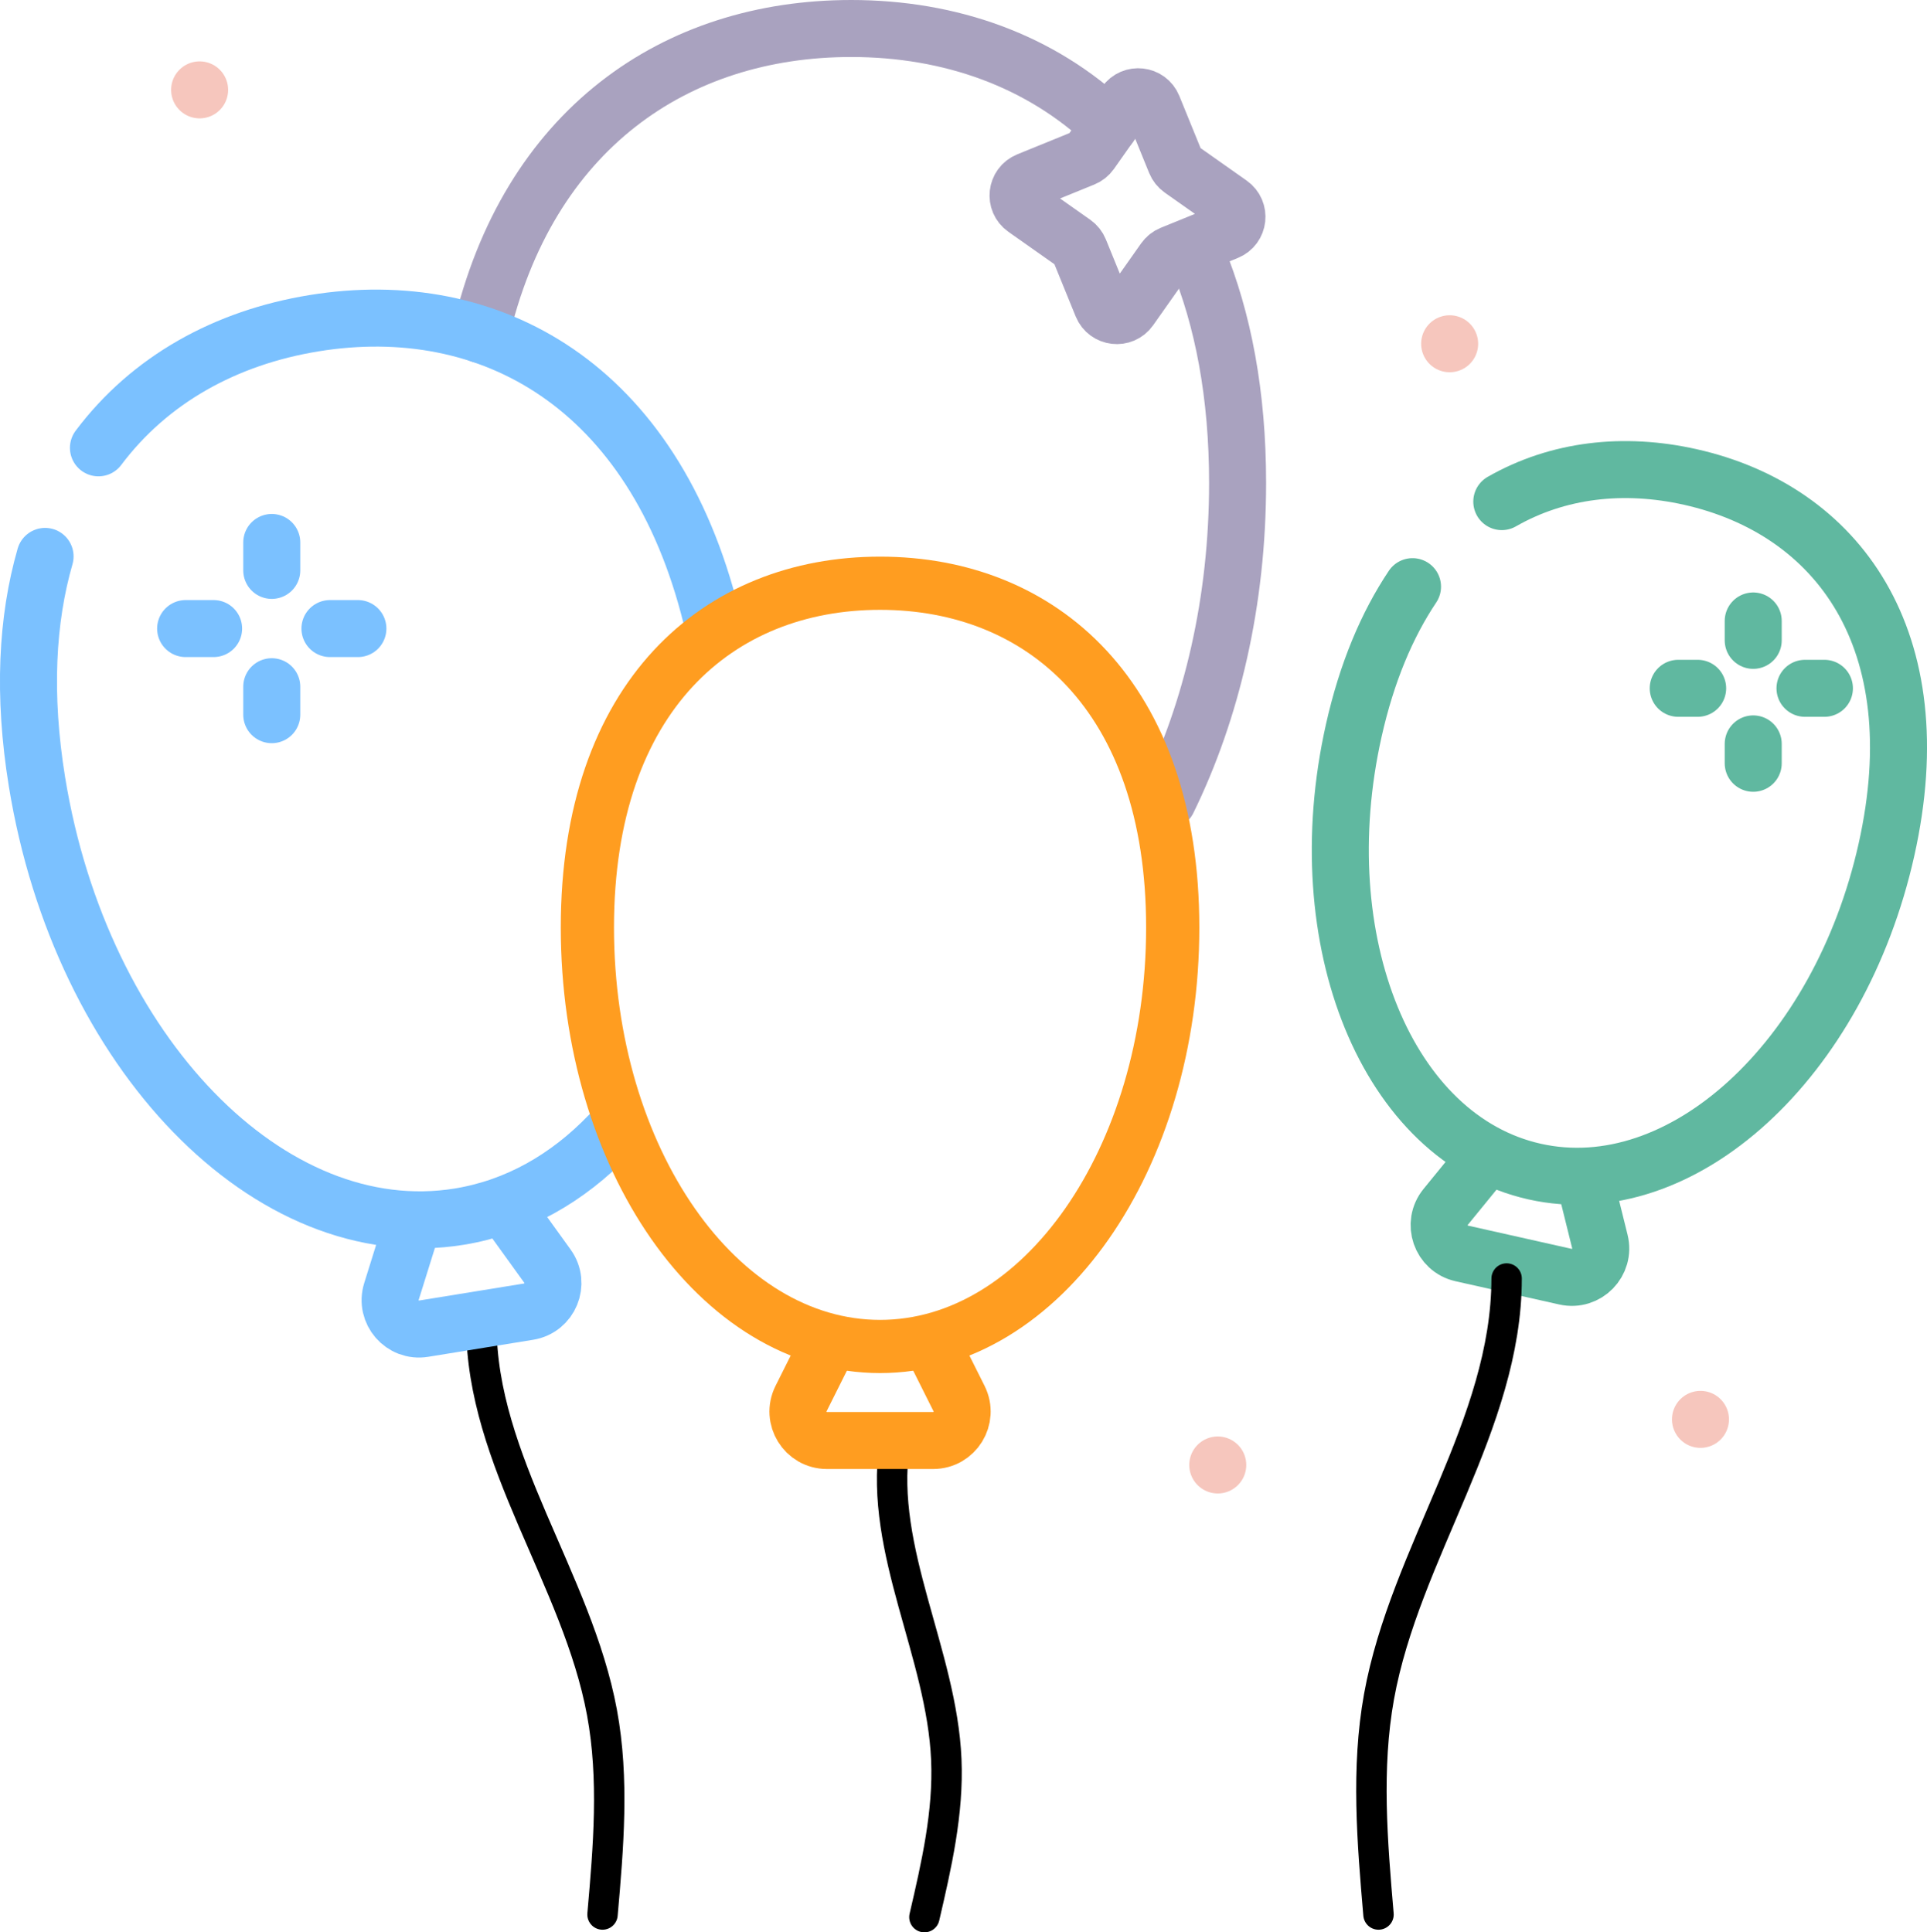 <?xml version="1.0" encoding="UTF-8"?>
<svg xmlns="http://www.w3.org/2000/svg" id="Capa_2" data-name="Capa 2" viewBox="0 0 506.99 508.5">
  <defs>
    <style>
      .cls-1 {
        stroke: #7bc1ff;
      }

      .cls-1, .cls-2, .cls-3, .cls-4, .cls-5, .cls-6, .cls-7 {
        fill: none;
        stroke-linecap: round;
        stroke-linejoin: round;
      }

      .cls-1, .cls-2, .cls-4, .cls-5, .cls-7 {
        stroke-width: 15px;
      }

      .cls-2 {
        stroke: #a9a2bf;
      }

      .cls-3 {
        stroke: #000;
        stroke-width: 8px;
      }

      .cls-4 {
        stroke: #f6c6bd;
      }

      .cls-5 {
        stroke: #60b8a0;
      }

      .cls-6 {
        stroke-width: 14px;
      }

      .cls-6, .cls-7 {
        stroke: #ff9d20;
      }
    </style>
  </defs>
  <g id="Capa_1-2" data-name="Capa 1">
    <g>
      <path class="cls-2" d="M315.01,67.6c6.79,16.42,10.6,36.25,10.6,59.53,0,31.08-6.8,59.88-18.38,83.52"></path>
      <path class="cls-2" d="M126.4,88.01C138.83,33.97,177.79,7.5,223.93,7.5c26.12,0,49.94,8.48,67.94,25.65"></path>
      <path class="cls-2" d="M303.33,28.06l5.96,14.64c.3.74.81,1.38,1.46,1.84l12.92,9.11c2.7,1.9,2.23,6.04-.83,7.29l-14.64,5.96c-.74.3-1.38.81-1.84,1.46l-9.11,12.92c-1.9,2.7-6.04,2.23-7.29-.83l-5.96-14.64c-.3-.74-.81-1.38-1.46-1.84l-12.92-9.11c-2.7-1.9-2.23-6.04.83-7.29l14.64-5.96c.74-.3,1.38-.81,1.84-1.46l9.11-12.92c1.9-2.7,6.04-2.23,7.29.83Z"></path>
      <line class="cls-4" x1="381.4" y1="90.46" x2="381.4" y2="90.46"></line>
      <line class="cls-4" x1="52.52" y1="23.65" x2="52.52" y2="23.65"></line>
      <line class="cls-5" x1="461.27" y1="163.41" x2="461.27" y2="168.51"></line>
      <line class="cls-5" x1="461.27" y1="200.86" x2="461.27" y2="195.76"></line>
      <line class="cls-5" x1="480" y1="181.13" x2="474.89" y2="181.13"></line>
      <line class="cls-5" x1="441.54" y1="181.13" x2="446.65" y2="181.13"></line>
      <path class="cls-5" d="M389.12,306.85l-8.77,10.75c-3.58,4.39-1.29,11,4.23,12.24l27.29,6.12c5.52,1.24,10.42-3.77,9.05-9.26l-3.74-15.09"></path>
      <path class="cls-3" d="M158.52,503.81c1.55-17.7,3.1-35.64-.14-53.14-6.48-35.06-31.71-66.33-31.73-101.92"></path>
      <path class="cls-5" d="M395.12,132c14.8-8.46,32.07-10.41,49.6-6.48,38.7,8.68,64.01,42.74,51.59,98.15-12.42,55.41-53.86,93.3-92.56,84.63s-60-60.63-47.58-116.04c3.42-15.27,8.74-27.84,15.46-37.88"></path>
      <path class="cls-1" d="M107.74,324.64l-4.75,15.22c-1.69,5.4,2.9,10.69,8.49,9.78l27.6-4.48c5.59-.91,8.26-7.38,4.95-11.97l-10.17-14.11"></path>
      <path class="cls-1" d="M25.9,117.85c13.49-17.97,33.47-29.02,56.74-32.8,46.34-7.53,89.41,16.4,104.48,77.24"></path>
      <path class="cls-3" d="M243.21,504.5c3.17-13.66,6.36-27.5,5.76-41.47-1.21-27.99-17.58-54.84-13.66-82.61"></path>
      <path class="cls-1" d="M160.29,298.64c-10.98,11.43-24.35,19.06-39.45,21.52-49.78,8.09-99.52-43.14-111.11-114.42-3.72-22.9-2.66-42.71,2.13-59.32"></path>
      <path class="cls-7" d="M216.22,357.12l-5.47,10.93c-2.53,5.06,1.15,11.02,6.81,11.02h27.96c5.66,0,9.34-5.95,6.81-11.02l-6.87-13.73"></path>
      <path class="cls-6" d="M308.54,244.07c0,60.89-34.47,110.26-77,110.26s-77-49.36-77-110.26,34.47-90.59,77-90.59,77,29.7,77,90.59Z"></path>
      <path class="cls-3" d="M362.68,503.81c-1.64-19.11-3.27-38.47.14-57.36,6.85-37.85,33.54-71.6,33.57-110.01"></path>
      <line class="cls-1" x1="71.5" y1="142.75" x2="71.5" y2="150.1"></line>
      <line class="cls-1" x1="71.5" y1="188.07" x2="71.5" y2="180.71"></line>
      <line class="cls-1" x1="94.16" y1="165.41" x2="86.81" y2="165.41"></line>
      <line class="cls-1" x1="48.84" y1="165.41" x2="56.2" y2="165.41"></line>
      <line class="cls-4" x1="320.39" y1="385.51" x2="320.39" y2="385.51"></line>
      <line class="cls-4" x1="447.39" y1="373.51" x2="447.39" y2="373.51"></line>
    </g>
  </g>
</svg>
